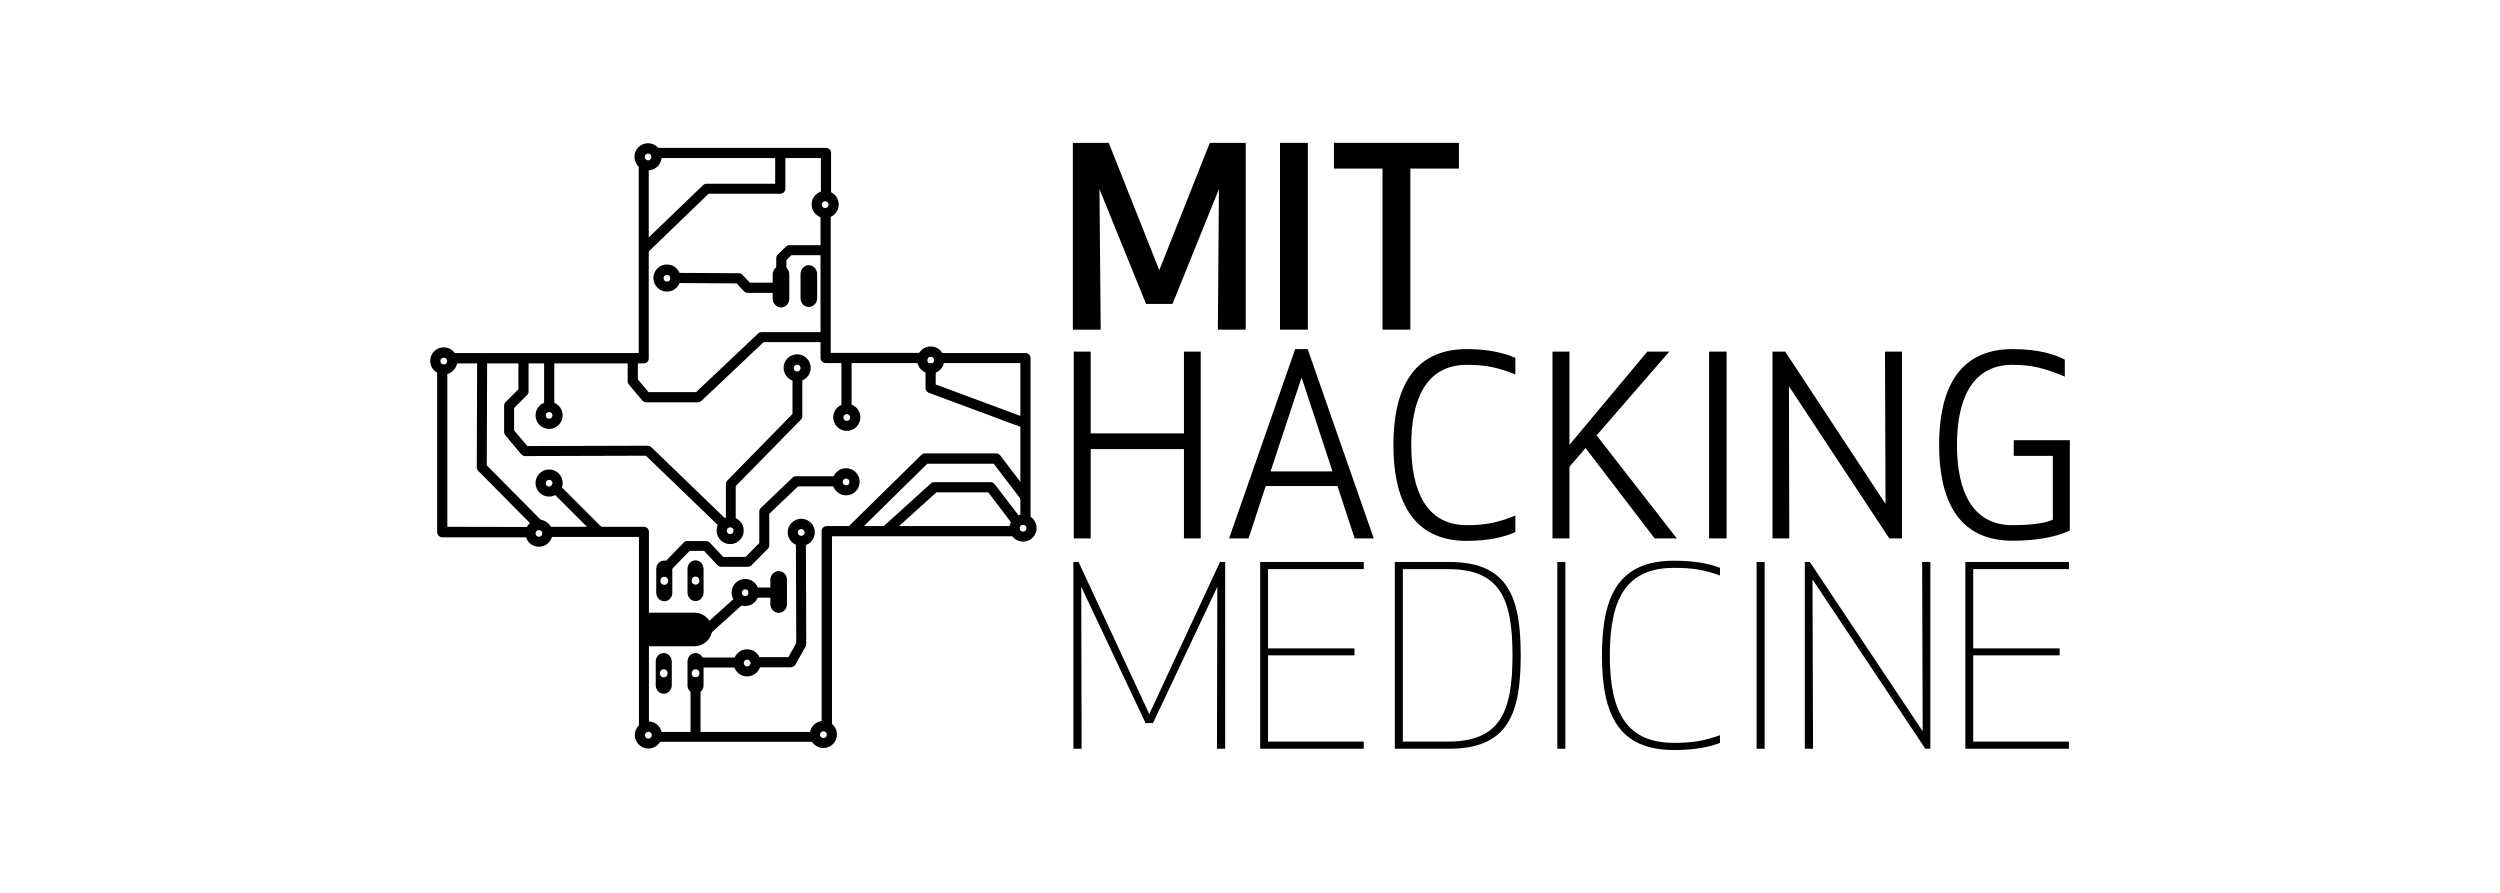 <?xml version="1.0" encoding="UTF-8"?>
<svg xmlns="http://www.w3.org/2000/svg" id="Layer_1" viewBox="0 0 140 50">
  <defs>
    <style>.cls-1{fill-rule:evenodd;}</style>
  </defs>
  <polyline class="cls-1" points="66.3 30.15 66.3 25.15 61.08 25.15 61.08 30.15 60.13 30.15 60.13 19.69 61.08 19.69 61.08 24.27 66.3 24.27 66.3 19.69 67.24 19.69 67.24 30.15 66.3 30.15"></polyline>
  <path class="cls-1" d="m68.83,30.15l3.7-10.6h.7l3.7,10.6h-1.07l-.96-2.93h-4.02l-.96,2.93h-1.07m2.3-3.75h3.47l-1.73-5.26-1.74,5.26Z"></path>
  <path class="cls-1" d="m82.14,19.55c1.28,0,2.15.24,2.72.49v.93c-.96-.39-1.67-.54-2.72-.54-2.29,0-3.11,1.97-3.11,4.49s.82,4.49,3.11,4.49c1.05,0,1.76-.15,2.72-.54v.93c-.57.25-1.44.49-2.72.49-3.12,0-4.11-2.4-4.11-5.37s.99-5.37,4.11-5.37"></path>
  <polyline class="cls-1" points="88.79 25.09 87.89 26.14 87.89 30.15 86.94 30.15 86.94 19.69 87.89 19.69 87.89 24.91 92.25 19.69 93.48 19.69 89.41 24.38 93.9 30.15 92.66 30.15 88.79 25.09"></polyline>
  <rect x="95.71" y="19.69" width=".98" height="10.46"></rect>
  <polyline class="cls-1" points="105.8 30.15 100.18 21.63 100.2 30.15 99.26 30.15 99.26 19.69 99.97 19.69 105.59 28.22 105.56 19.69 106.51 19.69 106.51 30.15 105.8 30.15"></polyline>
  <path class="cls-1" d="m108.59,24.92c0-2.97.99-5.37,4.11-5.37,1.45,0,2.36.29,2.93.59v.95c-1.09-.45-1.8-.66-2.93-.66-2.29,0-3.11,1.97-3.11,4.49s.82,4.49,3.11,4.49c.79,0,1.77-.07,2.26-.31v-3.57h-2.19v-.88h3.14v5.06c-.71.33-1.74.57-3.21.57-3.12,0-4.11-2.4-4.11-5.37"></path>
  <polyline class="cls-1" points="60.55 32.86 60.57 41.93 60.11 41.93 60.11 31.47 60.4 31.47 64.36 39.99 68.32 31.47 68.61 31.47 68.61 41.93 68.15 41.93 68.17 32.86 64.57 40.49 64.15 40.49 60.55 32.86"></polyline>
  <polyline class="cls-1" points="75.85 36.7 71.01 36.7 71.01 41.53 76.37 41.53 76.37 41.93 70.57 41.93 70.57 31.47 76.37 31.47 76.37 31.87 71.01 31.87 71.01 36.31 75.85 36.31 75.85 36.7"></polyline>
  <path class="cls-1" d="m78.11,41.93v-10.46h3.03c3.31,0,4.02,1.95,4.02,5.23s-.71,5.23-4.02,5.23h-3.03m.45-.4h2.51c2.9,0,3.63-1.59,3.63-4.83s-.73-4.83-3.63-4.83h-2.51v9.65Z"></path>
  <rect x="87.21" y="31.47" width=".45" height="10.46"></rect>
  <path class="cls-1" d="m93.75,31.4c1.21,0,2.01.18,2.57.4v.43c-.86-.32-1.55-.43-2.57-.43-2.61,0-3.6,1.63-3.6,4.9s.99,4.9,3.6,4.9c1.02,0,1.7-.11,2.57-.43v.43c-.56.22-1.35.4-2.57.4-3.08,0-4.04-1.92-4.04-5.3s.96-5.3,4.04-5.3"></path>
  <rect x="98.37" y="31.47" width=".45" height="10.46"></rect>
  <polyline class="cls-1" points="107.82 41.93 101.5 32.45 101.53 41.93 101.07 41.93 101.07 31.47 101.35 31.47 107.67 40.95 107.64 31.47 108.1 31.47 108.1 41.93 107.82 41.93"></polyline>
  <polyline class="cls-1" points="115.34 36.7 110.5 36.7 110.5 41.53 115.86 41.53 115.86 41.93 110.06 41.93 110.06 31.47 115.86 31.47 115.86 31.87 110.5 31.87 110.5 36.31 115.34 36.31 115.34 36.7"></polyline>
  <path class="cls-1" d="m51.6,20.33h-5.37c-.16,0-.28-.14-.28-.29v-8.08c0-.16.13-.28.29-.28h0c.16,0,.28.13.28.29v7.79s5.08,0,5.08,0c.16,0,.28.13.28.29,0,.16-.13.28-.28.28"></path>
  <path class="cls-1" d="m36.06,20.35h-10.71c-.16-.01-.28-.14-.28-.3s.13-.28.28-.28h10.42s0-10.56,0-10.56c0-.16.13-.28.28-.28s.28.13.28.28v10.86c0,.08-.03.15-.08.2-.05.05-.13.08-.2.08"></path>
  <path class="cls-1" d="m46.25,11.17c-.16,0-.28-.13-.28-.28v-2.04s-9.24,0-9.24,0c-.16,0-.28-.13-.28-.29,0-.16.13-.28.29-.28h9.52c.16,0,.28.14.28.29v2.33c0,.16-.12.29-.28.29,0,0,0,0,0,0"></path>
  <path class="cls-1" d="m29.65,30.09h-4.89c-.16-.01-.28-.14-.28-.3v-9.02c0-.16.13-.28.29-.28s.28.13.28.28v8.73s4.6.01,4.6.01c.16,0,.28.13.28.29,0,.16-.13.28-.28.28"></path>
  <path class="cls-1" d="m36.06,41.01c-.16,0-.28-.13-.28-.29v-10.65h-5.11c-.16,0-.28-.13-.28-.29s.13-.28.28-.28h5.39c.16,0,.28.13.28.28v10.94c0,.16-.13.29-.28.29"></path>
  <path class="cls-1" d="m36.82,41.56c-.16,0-.28-.13-.28-.28,0-.16.13-.29.28-.29h8.77s0-.01,0-.01c.16,0,.28.13.29.28,0,.16-.13.28-.28.28h-8.77s0,.01,0,.01"></path>
  <path class="cls-1" d="m46.29,40.91h0c-.16,0-.28-.13-.28-.28v-10.89c0-.16.13-.28.29-.28h10.55s0,0,0,0c.16,0,.28.13.28.28,0,.16-.13.29-.28.29h-10.26s0,10.61,0,10.61c0,.16-.13.28-.28.28"></path>
  <path class="cls-1" d="m57.42,29.36h0c-.16,0-.28-.13-.28-.28v-8.75s-4.55,0-4.55,0c-.16,0-.29-.13-.29-.28s.13-.28.29-.28h4.84c.08,0,.15.03.2.08.05.05.08.13.08.2v9.04c0,.16-.13.28-.29.28"></path>
  <path class="cls-1" d="m30.75,23.08h0c-.16,0-.28-.13-.28-.28v-2.7c0-.16.13-.29.29-.29s.28.13.28.29v2.7c0,.16-.13.28-.29.28"></path>
  <path class="cls-1" d="m30.18,29.68c-.07,0-.15-.03-.2-.08l-3.2-3.23c-.05-.05-.08-.13-.08-.2l.02-6.09c0-.16.13-.28.28-.28h0c.16,0,.28.13.28.29l-.02,5.97,3.12,3.15c.11.11.11.29,0,.4-.06.06-.13.08-.2.08"></path>
  <path class="cls-1" d="m40.52,29.6c-.07,0-.14-.03-.2-.08l-4.15-4-6.76.02h0c-.08,0-.16-.04-.22-.1l-.89-1.06c-.04-.05-.07-.12-.07-.18v-1.48c0-.08.03-.15.08-.2l.72-.72v-1.7c0-.16.13-.28.29-.28h0c.16,0,.28.13.28.29v1.82c0,.08-.03.15-.09.2l-.72.72v1.25l.74.88,6.74-.02c.07,0,.15.03.2.08l4.23,4.08c.11.11.12.29,0,.4-.06.06-.13.09-.21.09"></path>
  <path class="cls-1" d="m40.93,29.44c-.16,0-.28-.13-.28-.29v-2.04c0-.07.03-.15.08-.2l3.65-3.73v-2.03c-.01-.16.12-.29.27-.29h0c.16,0,.28.13.28.28v2.15c.01.08-.02.15-.07.2l-3.66,3.73v1.92c0,.16-.13.29-.28.29"></path>
  <path class="cls-1" d="m33.49,30c-.07,0-.15-.03-.2-.08l-2.37-2.37c-.11-.11-.11-.29,0-.4.11-.11.29-.11.4,0l2.37,2.37c.11.11.11.29,0,.4-.06.06-.13.08-.2.08"></path>
  <path class="cls-1" d="m39.09,22.53h-2.9c-.08,0-.16-.04-.22-.1l-.75-.89c-.04-.05-.07-.12-.07-.18v-1.2c0-.16.13-.28.29-.28s.28.13.28.28v1.09s.6.71.6.71h2.66s3.47-3.28,3.47-3.28c.05-.05.12-.08.2-.08h3.48c.16,0,.28.13.28.28s-.13.28-.28.28h-3.37l-3.47,3.28c-.05.05-.12.08-.2.08"></path>
  <path class="cls-1" d="m47.4,23.13h0c-.16,0-.28-.13-.28-.29v-2.7c0-.16.13-.28.29-.28h0c.16,0,.28.13.28.29v2.7c0,.16-.13.28-.29.28"></path>
  <path class="cls-1" d="m49.66,29.97c-.08,0-.15-.03-.21-.09-.11-.12-.1-.3.02-.4l2.66-2.41c.05-.05.12-.07.19-.07h3.15c.09,0,.17.04.23.11l1.46,1.91c.1.12.07.3-.05.4-.13.09-.3.07-.4-.05l-1.37-1.8h-2.9l-2.58,2.33c-.05.05-.12.07-.19.07"></path>
  <path class="cls-1" d="m57.37,23.97s-.07,0-.1-.02l-5.25-1.95c-.11-.04-.19-.15-.19-.27v-1.1c0-.16.13-.29.29-.29s.28.13.28.29v.9s5.06,1.88,5.06,1.88c.15.05.22.22.17.37-.04.11-.15.19-.27.19"></path>
  <path class="cls-1" d="m41.87,16.4c-.08,0-.15-.03-.21-.09l-.41-.44-3.43-.02c-.16,0-.28-.13-.28-.29,0-.16.13-.28.28-.28h0l3.55.02c.08,0,.15.03.21.09l.41.44h1.5s0,0,0,0c.16,0,.28.13.28.28,0,.16-.13.29-.28.29h-1.63s0,0,0,0"></path>
  <path class="cls-1" d="m43.75,15.4c-.16,0-.28-.13-.28-.28v-.67c0-.08.03-.15.09-.2l.45-.44c.05-.05.13-.08.2-.08h1.94c.16,0,.28.13.28.28s-.13.28-.28.28h-1.83l-.28.27v.56c0,.16-.13.28-.28.28"></path>
  <path class="cls-1" d="m36.11,14.2c-.07,0-.15-.03-.21-.09-.11-.11-.11-.29,0-.4l3.47-3.34c.05-.05.12-.08.2-.08h3.84v-1.63c0-.16.13-.28.28-.28s.29.13.29.28v1.91c0,.16-.13.28-.29.28h-4.01l-3.38,3.26c-.06.05-.13.08-.2.08"></path>
  <path class="cls-1" d="m38.95,37.39c-.16,0-.28-.13-.28-.28s.13-.29.28-.29h2.33c.16,0,.28.13.28.28s-.13.28-.28.28h-2.33"></path>
  <path class="cls-1" d="m38.95,41.47c-.16,0-.28-.13-.28-.28v-2.98c0-.16.13-.28.28-.28s.28.13.28.28v2.98c0,.16-.13.28-.28.28"></path>
  <path class="cls-1" d="m44.32,37.37h-1.99c-.16,0-.28-.14-.28-.29,0-.16.13-.28.28-.28h1.82s.44-.79.44-.79l-.02-5.71c0-.16.13-.29.28-.29h0c.16,0,.28.13.28.28l.02,5.78s-.01.1-.04.14l-.56,1c-.05.09-.15.15-.25.15"></path>
  <path class="cls-1" d="m37.35,32.04c-.07,0-.14-.03-.2-.08-.11-.11-.12-.29,0-.4l1.13-1.17c.05-.06.13-.09.2-.09h1.06c.08,0,.15.03.21.09l.75.8h1.25s.77-.78.77-.78v-1.75c0-.08.02-.15.08-.21l1.78-1.7c.05-.05.12-.09.2-.08h2.27c.16,0,.28.14.28.29,0,.16-.13.28-.29.28h-2.15s-1.61,1.53-1.61,1.53v1.75c0,.08-.02.15-.07.2l-.93.94c-.05.05-.13.08-.2.08h-1.49s0,0,0,0c-.08,0-.15-.03-.21-.09l-.75-.8h-.81l-1.05,1.08c-.06.06-.13.09-.2.09"></path>
  <path class="cls-1" d="m42.2,33.47c-.16,0-.28-.13-.28-.28,0-.16.13-.29.28-.29h1.32c.17,0,.29.12.29.28,0,.16-.13.29-.28.29h-1.32s0,0,0,0"></path>
  <path class="cls-1" d="m39.33,35.78c-.08,0-.16-.03-.21-.09-.11-.12-.1-.3.02-.4l2.11-1.9c.12-.1.3-.1.4.02.11.12.1.3-.02.4l-2.11,1.91c-.05.05-.12.07-.19.07"></path>
  <path class="cls-1" d="m47.72,29.97c-.07,0-.15-.03-.2-.09-.11-.11-.11-.29,0-.4l4.08-4.01c.05-.05.12-.08.2-.08h3.98c.09,0,.17.04.23.11l1.6,2.1c.1.13.07.3-.05.4-.12.09-.3.07-.4-.05l-1.51-1.98h-3.72l-4,3.93c-.06.05-.13.08-.2.08"></path>
  <path class="cls-1" d="m40.89,30.47c-.42,0-.76-.34-.76-.76s.34-.76.76-.76.76.34.76.76-.34.76-.76.76m0-.94c-.1,0-.19.08-.19.19s.08.19.19.19c.11,0,.19-.08.19-.19s-.08-.19-.19-.19Z"></path>
  <path class="cls-1" d="m44.64,21.36c-.42,0-.76-.34-.76-.76s.34-.76.76-.76.76.34.76.76-.34.76-.76.76m0-.94c-.1,0-.19.08-.19.19s.08.19.19.19.19-.08.19-.19-.09-.19-.19-.19Z"></path>
  <path class="cls-1" d="m44.87,30.57c-.42,0-.76-.34-.76-.76s.34-.76.76-.76.76.34.76.76-.34.76-.76.76m0-.94c-.11,0-.19.08-.19.19s.09.19.19.19.19-.08.19-.19-.08-.19-.19-.19Z"></path>
  <path class="cls-1" d="m41.73,33.94c-.42,0-.76-.34-.76-.76s.34-.76.76-.76.76.34.76.76-.34.76-.76.76m0-.94c-.1,0-.19.08-.19.19s.08.19.19.19.19-.08.19-.19-.08-.19-.19-.19Z"></path>
  <path class="cls-1" d="m24.85,20.97c-.42,0-.76-.34-.76-.76s.34-.76.76-.76.76.34.76.76-.34.76-.76.76m0-.94c-.1,0-.19.08-.19.19s.08.19.19.19.19-.08.19-.19-.08-.19-.19-.19Z"></path>
  <path class="cls-1" d="m30.18,30.62c-.42,0-.76-.34-.76-.76s.34-.76.76-.76.76.34.76.76-.34.76-.76.76m0-.94c-.1,0-.19.08-.19.19s.08.19.19.19.19-.08.19-.19-.08-.19-.19-.19Z"></path>
  <path class="cls-1" d="m36.31,41.92c-.42,0-.76-.34-.76-.76s.34-.76.76-.76.76.34.76.76-.34.76-.76.76m0-.94c-.1,0-.19.08-.19.19s.08.19.19.19.19-.08.19-.19-.09-.19-.19-.19Z"></path>
  <path class="cls-1" d="m46.11,41.89c-.42,0-.76-.34-.76-.76s.34-.76.76-.76.76.34.76.76-.34.76-.76.76m0-.94c-.1,0-.19.08-.19.19s.08.19.19.19.19-.08.19-.19-.08-.19-.19-.19Z"></path>
  <path class="cls-1" d="m57.29,30.33c-.42,0-.76-.34-.76-.76s.34-.76.76-.76.76.34.76.76-.34.76-.76.76m0-.94c-.1,0-.19.08-.19.19s.08.19.19.19.19-.08.19-.19-.08-.19-.19-.19Z"></path>
  <path class="cls-1" d="m52.12,20.92c-.42,0-.76-.34-.76-.76s.34-.76.76-.76.76.34.76.76-.34.76-.76.76m0-.94c-.11,0-.19.08-.19.19s.08.19.19.19.19-.08.19-.19-.08-.19-.19-.19Z"></path>
  <path class="cls-1" d="m46.21,12.21c-.42,0-.76-.34-.76-.76s.34-.76.76-.76.76.34.76.76-.34.76-.76.76m0-.94c-.1,0-.19.08-.19.19s.09.19.19.19.19-.08.19-.19-.08-.19-.19-.19Z"></path>
  <path class="cls-1" d="m36.29,9.54c-.42,0-.76-.34-.76-.76s.34-.76.76-.76.76.34.76.76-.34.76-.76.76m0-.94c-.1,0-.19.08-.19.19s.09.19.19.19.19-.08.19-.19-.08-.19-.19-.19Z"></path>
  <path class="cls-1" d="m30.75,27.81c-.42,0-.76-.34-.76-.76s.34-.76.76-.76.76.34.76.76-.34.76-.76.76m0-.94c-.1,0-.19.08-.19.19s.09.19.19.19c.1,0,.19-.08.19-.19s-.09-.19-.19-.19Z"></path>
  <path class="cls-1" d="m30.75,24.02c-.42,0-.76-.34-.76-.76s.34-.76.76-.76.76.34.76.76-.34.76-.76.76m0-.95c-.1,0-.19.08-.19.19s.09.19.19.19.19-.08.19-.19-.09-.19-.19-.19Z"></path>
  <path class="cls-1" d="m41.84,37.88c-.42,0-.76-.34-.76-.76s.34-.76.76-.76.76.34.76.76c0,.42-.34.76-.76.76m0-.94c-.1,0-.19.08-.19.19s.09.19.19.19.19-.08.19-.19-.09-.19-.19-.19Z"></path>
  <path class="cls-1" d="m47.38,27.74c-.42,0-.76-.34-.76-.76s.34-.76.76-.76.76.34.76.76-.34.76-.76.76m0-.94c-.1,0-.19.08-.19.19s.08.19.19.19.19-.08.19-.19-.09-.19-.19-.19Z"></path>
  <path class="cls-1" d="m37.35,16.33c-.42,0-.76-.34-.76-.76s.34-.76.76-.76c.42,0,.76.34.76.76s-.34.76-.76.76m0-.94c-.1,0-.19.08-.19.19s.08.19.19.19.19-.08.19-.19-.09-.19-.19-.19Z"></path>
  <path class="cls-1" d="m47.42,24.13c-.42,0-.76-.34-.76-.76s.34-.76.76-.76.76.34.76.76-.34.76-.76.76m0-.94c-.1,0-.19.08-.19.19s.08.19.19.19.19-.08.19-.19-.09-.19-.19-.19Z"></path>
  <path class="cls-1" d="m44.07,33.83c0,.27-.21.49-.46.49s-.47-.22-.47-.49v-1.36c0-.27.21-.49.47-.49s.46.22.46.49v1.36"></path>
  <path class="cls-1" d="m44.2,16.73c0,.27-.21.49-.46.49s-.47-.22-.47-.49v-1.36c0-.27.21-.49.47-.49s.46.22.46.49v1.36"></path>
  <path class="cls-1" d="m45.76,16.7c0,.27-.21.49-.47.49s-.46-.22-.46-.49v-1.36c0-.27.21-.49.46-.49s.47.22.47.49v1.36"></path>
  <path class="cls-1" d="m36.11,34.31h2.76c.55,0,1,.42,1,.94s-.45.94-1,.94h-2.76v-1.88"></path>
  <path class="cls-1" d="m37.2,31.39c-.25,0-.45.21-.45.48v1.32c0,.26.2.48.45.48s.45-.21.45-.48v-1.32c0-.26-.2-.48-.45-.48m0,1.36c-.29,0-.29-.45,0-.45s.29.45,0,.45Z"></path>
  <path class="cls-1" d="m38.95,31.38c-.25,0-.45.21-.45.48v1.32c0,.26.2.48.45.48s.45-.21.45-.48v-1.32c0-.26-.2-.48-.45-.48m0,1.36c-.29,0-.29-.45,0-.45s.29.45,0,.45Z"></path>
  <path class="cls-1" d="m38.95,36.57c-.25,0-.45.21-.45.48v1.32c0,.26.2.48.45.48s.45-.22.45-.48v-1.32c0-.26-.2-.48-.45-.48m0,1.36c-.29,0-.29-.45,0-.45s.29.45,0,.45Z"></path>
  <path class="cls-1" d="m37.17,36.57c-.25,0-.45.21-.45.48v1.32c0,.26.2.48.45.48s.45-.22.45-.48v-1.32c0-.26-.2-.48-.45-.48m0,1.36c-.29,0-.29-.45,0-.45s.29.45,0,.45Z"></path>
  <polyline class="cls-1" points="65.66 17.02 64.18 17.02 61.57 10.59 61.64 18.46 60.08 18.46 60.08 8 62.09 8 64.92 15.13 67.75 8 69.76 8 69.76 18.46 68.2 18.46 68.26 10.59 65.66 17.02"></polyline>
  <rect x="71.68" y="8" width="1.56" height="10.46"></rect>
  <polyline class="cls-1" points="78.98 9.44 78.98 18.46 77.42 18.46 77.42 9.44 74.7 9.44 74.7 8 81.7 8 81.7 9.44 78.98 9.44"></polyline>
</svg>
